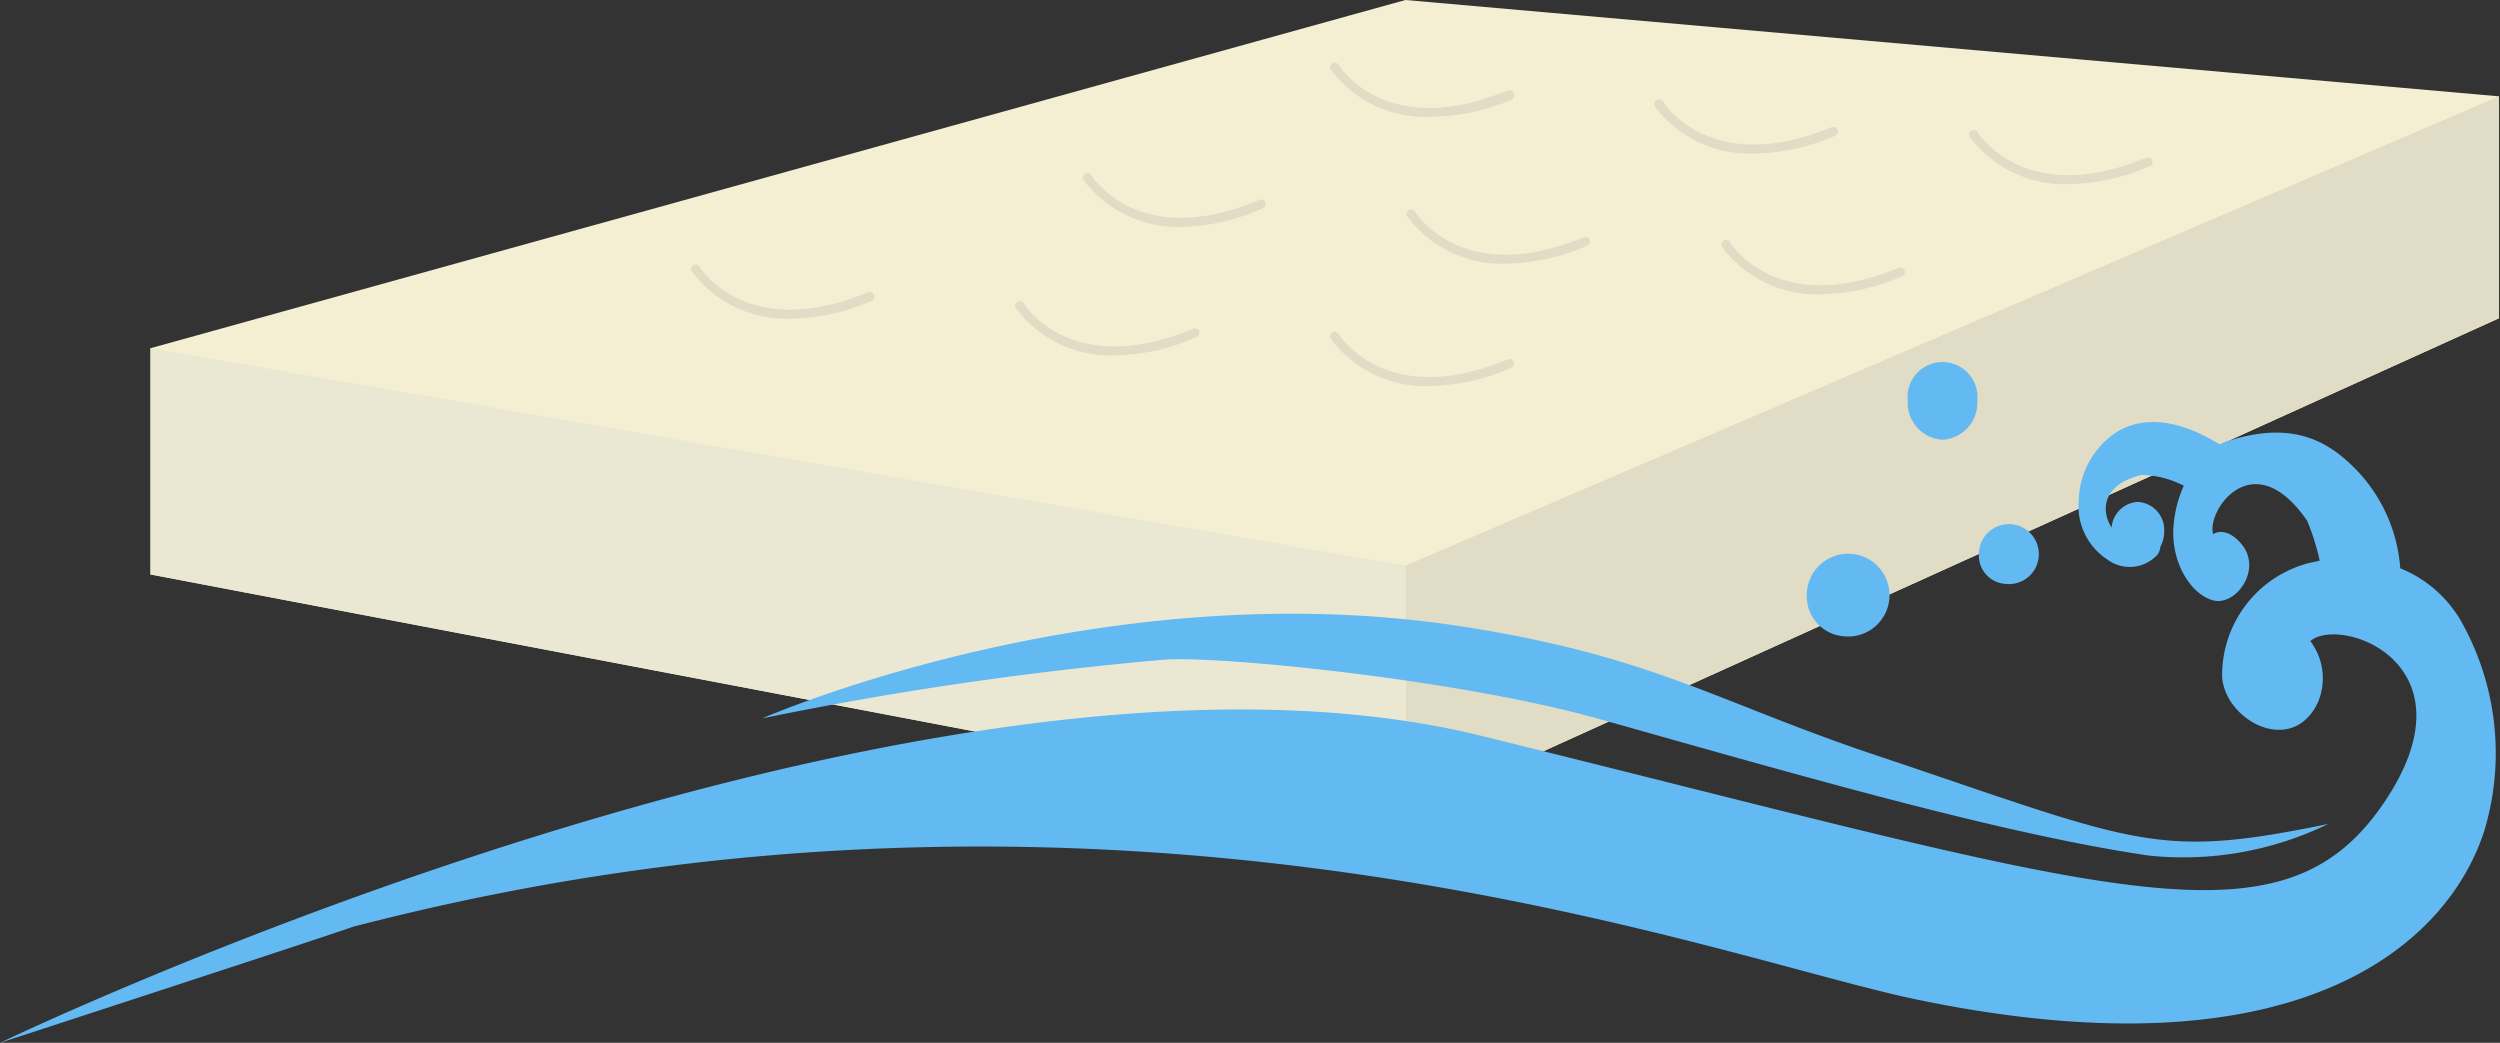 <svg xmlns="http://www.w3.org/2000/svg" viewBox="0 0 125.07 52.17"><rect x="0" y="0" width="125.07" height="52.17" fill="#333333" stroke="none"/><defs><style>.cls-1{fill:#f4efd2;}.cls-2{fill:#e1dcc5;}.cls-3{fill:#eae8d2;}.cls-4{fill:#63b9f1;}</style></defs><title>order-no5-img</title><g id="レイヤー_2" data-name="レイヤー 2"><g id="レイヤー_2-2" data-name="レイヤー 2"><polygon class="cls-1" points="70.31 0 125.02 4.82 125.02 15.92 70.33 40.7 7.53 28.74 7.53 17.42 70.31 0"/><polygon class="cls-2" points="70.31 28.3 125.02 4.82 125.02 15.92 70.33 40.7 70.31 28.3"/><polygon class="cls-3" points="70.33 40.7 7.53 28.74 7.53 17.42 70.31 28.3 70.33 40.7"/><line class="cls-1" x1="70.31" y1="28.3" x2="125.07" y2="5.2"/><line class="cls-1" x1="7.75" y1="17.74" x2="70.31" y2="28.3"/><path class="cls-2" d="M71.57,5.84a5.9,5.9,0,0,1-5-2.36.23.23,0,0,1,.08-.31.22.22,0,0,1,.31.07c.1.16,2.44,3.78,8.44,1.29A.23.23,0,1,1,75.6,5,10.47,10.47,0,0,1,71.57,5.84Z"/><path class="cls-2" d="M87.79,7.68a5.9,5.9,0,0,1-5-2.36A.24.24,0,0,1,82.88,5a.24.24,0,0,1,.32.08c.09.15,2.43,3.77,8.43,1.28a.24.24,0,0,1,.3.13.22.22,0,0,1-.12.3A10.46,10.46,0,0,1,87.79,7.68Z"/><path class="cls-2" d="M103.54,9.21a5.92,5.92,0,0,1-5-2.36.24.24,0,0,1,.08-.32.23.23,0,0,1,.31.08c.1.15,2.44,3.77,8.44,1.28a.24.24,0,0,1,.3.13.23.23,0,0,1-.13.3A10.62,10.62,0,0,1,103.54,9.21Z"/><path class="cls-2" d="M59.18,11.35A5.92,5.92,0,0,1,54.2,9a.23.23,0,0,1,.08-.31.23.23,0,0,1,.32.07C54.69,8.91,57,12.53,63,10a.22.22,0,0,1,.3.12.23.23,0,0,1-.12.3A10.47,10.47,0,0,1,59.18,11.35Z"/><path class="cls-2" d="M75.4,13.19a5.9,5.9,0,0,1-5-2.36.24.24,0,0,1,.07-.32.23.23,0,0,1,.32.08c.1.15,2.43,3.77,8.43,1.28a.23.23,0,0,1,.3.12.22.22,0,0,1-.12.3A10.5,10.5,0,0,1,75.4,13.19Z"/><path class="cls-2" d="M91.15,14.72a5.92,5.92,0,0,1-5-2.36.24.24,0,0,1,.08-.32.22.22,0,0,1,.31.07c.1.16,2.44,3.78,8.44,1.29a.23.23,0,0,1,.3.12.22.22,0,0,1-.13.3A10.46,10.46,0,0,1,91.15,14.72Z"/><path class="cls-2" d="M39.61,15.94a5.9,5.9,0,0,1-5-2.36.23.23,0,0,1,.07-.32.24.24,0,0,1,.32.08c.09.15,2.43,3.77,8.43,1.28a.24.24,0,0,1,.3.13.22.22,0,0,1-.12.3A10.46,10.46,0,0,1,39.61,15.94Z"/><path class="cls-2" d="M55.82,17.78a5.92,5.92,0,0,1-5-2.36.23.23,0,0,1,.39-.25c.1.16,2.43,3.78,8.44,1.29a.23.23,0,1,1,.17.42A10.5,10.5,0,0,1,55.82,17.78Z"/><path class="cls-2" d="M71.57,19.31a5.89,5.89,0,0,1-5-2.37.23.23,0,0,1,.08-.31.22.22,0,0,1,.31.07c.1.16,2.44,3.78,8.44,1.29a.23.23,0,1,1,.18.42A10.51,10.51,0,0,1,71.57,19.31Z"/><path class="cls-4" d="M95.87,50c19.19,4,26.57-2.8,28.4-8.39A13.44,13.44,0,0,0,123.08,31a6.19,6.19,0,0,0-3-2.57,7.93,7.93,0,0,0-2.8-5.49c-2-1.74-4.15-1.4-5.85-.87a3.2,3.2,0,0,0-.39.16c-2.08-1.28-3.84-1.43-5.17-.6A4.2,4.2,0,0,0,104,25a3.18,3.18,0,0,0,1.44,3,1.87,1.87,0,0,0,2.51-.27.82.82,0,0,0,.13-.38,1.59,1.59,0,0,0,.19-.76,1.4,1.4,0,0,0-1.32-1.48,1.39,1.39,0,0,0-1.31,1.28c-.48-.72-.6-2.11,1.49-2.63a4.77,4.77,0,0,1,2.12.54,6,6,0,0,0-.51,2c-.16,1.84.89,3.47,2,3.74s2.43-1.51,1.43-2.78c-.81-1-1.45-.54-1.45-.54-.35-1.16,2-4.59,4.7-.67a11.27,11.27,0,0,1,.63,2l-.55.12a5.8,5.8,0,0,0-4.33,5.73c.19,2.18,3.5,3.93,4.78,1.26a3.08,3.08,0,0,0-.37-3.09c1.55-1.3,8.39,1.17,3.67,8.11-5.21,7.65-13.75,4.37-45.07-3.35C46.24,29.9,0,52.17,0,52.17s16.78-5.47,17.64-5.8C56,36.39,85.66,47.88,95.87,50Z"/><path class="cls-4" d="M79.9,35.94c10.44,2.94,20.21,5.77,27.58,6.86a16.56,16.56,0,0,0,9-1.58c-8.62,1.77-9.43,1-22.46-3.38-8-2.65-11.35-5.07-21.16-6.54-18-2.7-34.73,4.64-34.73,4.64A175.58,175.58,0,0,1,58.27,33C61.15,32.81,72.94,34,79.9,35.94Z"/><path class="cls-4" d="M92.22,31.83a2.07,2.07,0,1,0-1.83-2A2,2,0,0,0,92.22,31.83Z"/><path class="cls-4" d="M97.18,22a1.85,1.85,0,0,0,1.74-1.95,1.75,1.75,0,1,0-3.48,0A1.85,1.85,0,0,0,97.18,22Z"/><path class="cls-4" d="M100.31,29.21A1.5,1.5,0,1,0,99,27.72,1.42,1.42,0,0,0,100.31,29.21Z"/></g></g></svg>